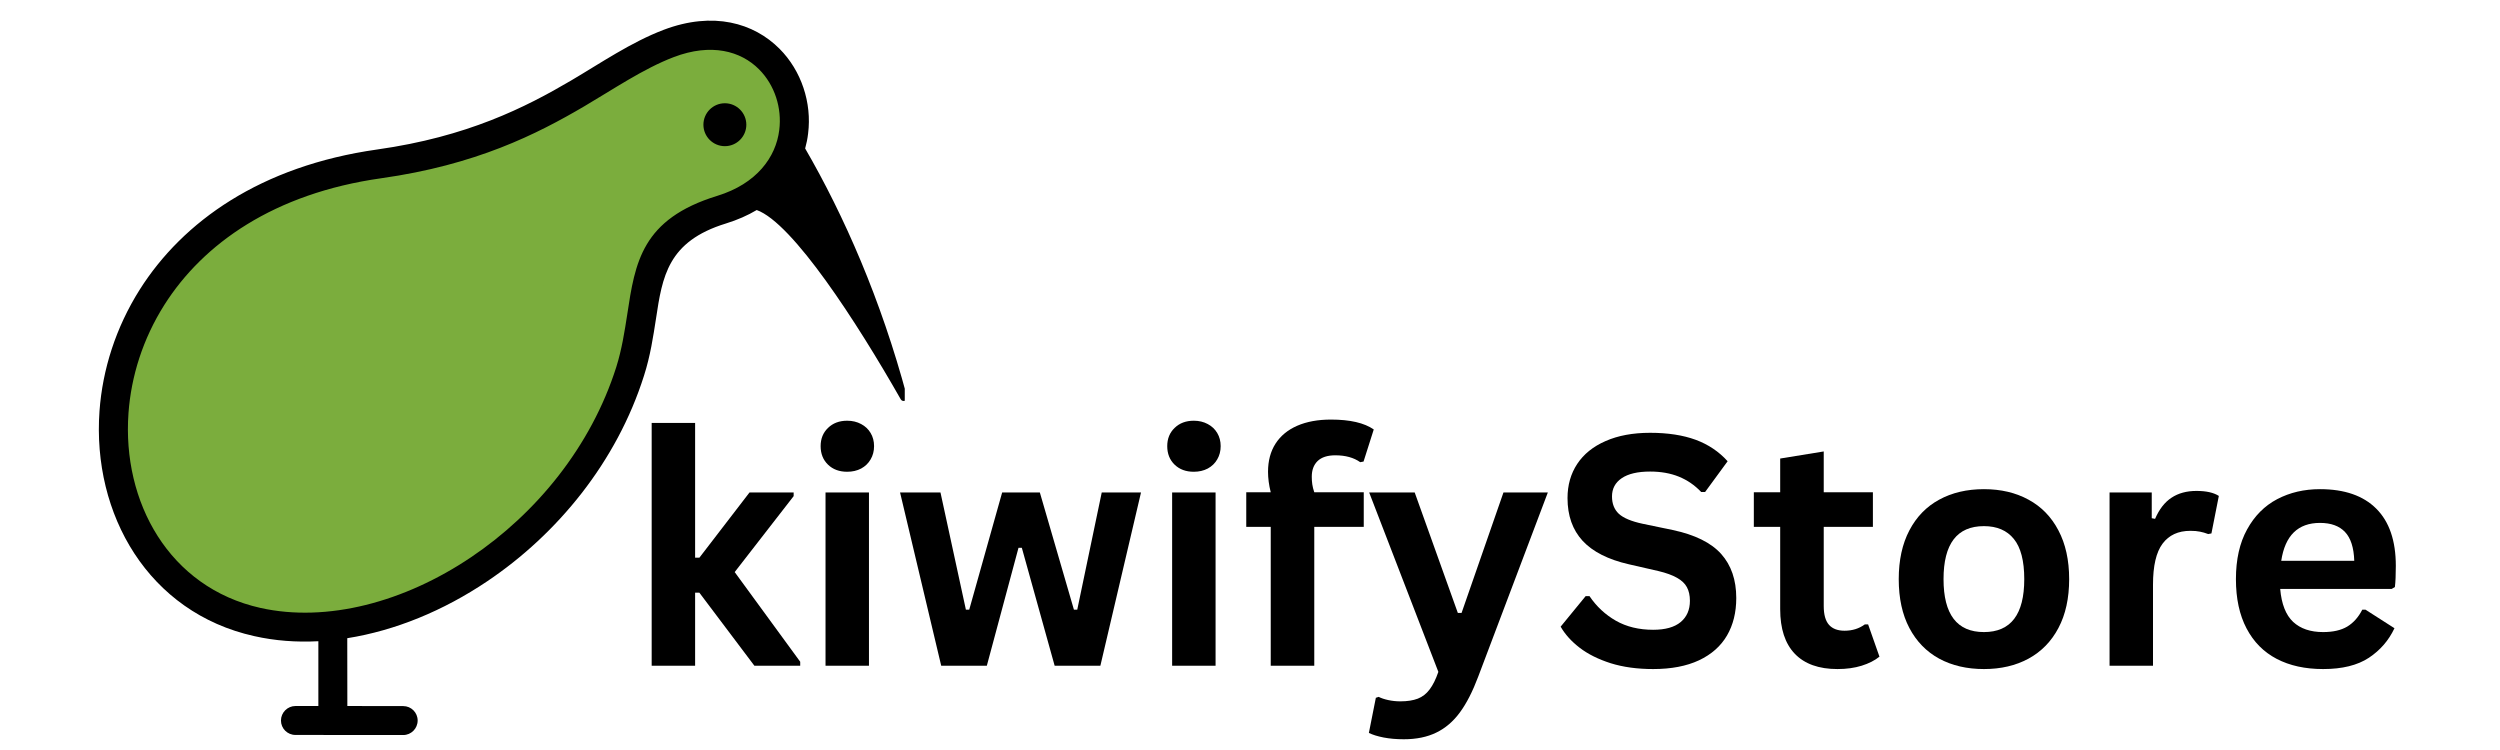 <svg version="1.0" preserveAspectRatio="xMidYMid meet" height="150" viewBox="0 0 375 112.5" zoomAndPan="magnify" width="500" xmlns:xlink="http://www.w3.org/1999/xlink" xmlns="http://www.w3.org/2000/svg"><defs><g></g><clipPath id="0d9479a064"><path clip-rule="nonzero" d="M 16.871 31.152 L 81.438 31.152 L 81.438 94.973 L 16.871 94.973 Z M 16.871 31.152"></path></clipPath><clipPath id="65c9b53641"><path clip-rule="nonzero" d="M 49.078 31.152 C 31.293 31.152 16.871 45.438 16.871 63.062 C 16.871 80.684 31.293 94.973 49.078 94.973 C 66.863 94.973 81.285 80.684 81.285 63.062 C 81.285 45.438 66.863 31.152 49.078 31.152 Z M 49.078 31.152"></path></clipPath><clipPath id="e12e71cd5e"><path clip-rule="nonzero" d="M 25.738 25.059 L 91.883 25.059 L 91.883 87.309 L 25.738 87.309 Z M 25.738 25.059"></path></clipPath><clipPath id="0dbbc590d1"><path clip-rule="nonzero" d="M 58.691 25.059 C 40.492 25.059 25.738 38.992 25.738 56.184 C 25.738 73.375 40.492 87.309 58.691 87.309 C 76.887 87.309 91.641 73.375 91.641 56.184 C 91.641 38.992 76.887 25.059 58.691 25.059 Z M 58.691 25.059"></path></clipPath><clipPath id="4fea33dda3"><path clip-rule="nonzero" d="M 88.117 5.078 L 119.734 5.078 L 119.734 33.574 L 88.117 33.574 Z M 88.117 5.078"></path></clipPath><clipPath id="02e3be34c8"><path clip-rule="nonzero" d="M 103.906 5.078 C 95.188 5.078 88.117 11.457 88.117 19.328 C 88.117 27.195 95.188 33.574 103.906 33.574 C 112.625 33.574 119.691 27.195 119.691 19.328 C 119.691 11.457 112.625 5.078 103.906 5.078 Z M 103.906 5.078"></path></clipPath><clipPath id="5ae832d7b6"><path clip-rule="nonzero" d="M 44.41 21.508 L 97 21.508 L 97 72.41 L 44.41 72.41 Z M 44.41 21.508"></path></clipPath><clipPath id="414f1f7811"><path clip-rule="nonzero" d="M 70.668 21.508 C 56.168 21.508 44.41 32.902 44.41 46.957 C 44.41 61.016 56.168 72.41 70.668 72.41 C 85.172 72.41 96.926 61.016 96.926 46.957 C 96.926 32.902 85.172 21.508 70.668 21.508 Z M 70.668 21.508"></path></clipPath><clipPath id="1381d75d8d"><path clip-rule="nonzero" d="M 72.34 14.449 L 104 14.449 L 104 44.266 L 72.34 44.266 Z M 72.34 14.449"></path></clipPath><clipPath id="bb599bf693"><path clip-rule="nonzero" d="M 88.121 14.449 C 79.406 14.449 72.34 21.125 72.34 29.355 C 72.34 37.59 79.406 44.266 88.121 44.266 C 96.84 44.266 103.906 37.59 103.906 29.355 C 103.906 21.125 96.84 14.449 88.121 14.449 Z M 88.121 14.449"></path></clipPath><clipPath id="54c75e7060"><path clip-rule="nonzero" d="M 14 3 L 135.715 3 L 135.715 110.32 L 14 110.32 Z M 14 3"></path></clipPath></defs><g fill-opacity="1" fill="#000000"><g transform="translate(94.001, 99.858)"><g><path d="M 3.75 0 L 3.75 -36.422 L 10.266 -36.422 L 10.266 -16.203 L 10.906 -16.203 L 18.422 -25.984 L 25.047 -25.984 L 25.047 -25.438 L 16.203 -14.047 L 26.031 -0.594 L 26.031 0 L 19.156 0 L 10.906 -10.953 L 10.266 -10.953 L 10.266 0 Z M 3.75 0"></path></g></g></g><g fill-opacity="1" fill="#000000"><g transform="translate(120.079, 99.858)"><g><path d="M 7 -29.094 C 5.82 -29.094 4.863 -29.445 4.125 -30.156 C 3.383 -30.875 3.016 -31.801 3.016 -32.938 C 3.016 -34.051 3.383 -34.961 4.125 -35.672 C 4.863 -36.391 5.82 -36.75 7 -36.75 C 7.781 -36.75 8.477 -36.582 9.094 -36.25 C 9.707 -35.926 10.18 -35.477 10.516 -34.906 C 10.859 -34.332 11.031 -33.676 11.031 -32.938 C 11.031 -32.195 10.859 -31.535 10.516 -30.953 C 10.18 -30.367 9.707 -29.91 9.094 -29.578 C 8.477 -29.254 7.781 -29.094 7 -29.094 Z M 3.75 0 L 3.75 -25.984 L 10.266 -25.984 L 10.266 0 Z M 3.75 0"></path></g></g></g><g fill-opacity="1" fill="#000000"><g transform="translate(134.072, 99.858)"><g><path d="M 13.953 0 L 7.109 0 L 0.938 -25.984 L 7 -25.984 L 10.812 -8.406 L 11.312 -8.406 L 16.25 -25.984 L 21.906 -25.984 L 27.016 -8.406 L 27.516 -8.406 L 31.188 -25.984 L 37.078 -25.984 L 30.984 0 L 24.125 0 L 19.203 -17.688 L 18.703 -17.688 Z M 13.953 0"></path></g></g></g><g fill-opacity="1" fill="#000000"><g transform="translate(172.07, 99.858)"><g><path d="M 7 -29.094 C 5.82 -29.094 4.863 -29.445 4.125 -30.156 C 3.383 -30.875 3.016 -31.801 3.016 -32.938 C 3.016 -34.051 3.383 -34.961 4.125 -35.672 C 4.863 -36.391 5.82 -36.75 7 -36.75 C 7.781 -36.75 8.477 -36.582 9.094 -36.25 C 9.707 -35.926 10.18 -35.477 10.516 -34.906 C 10.859 -34.332 11.031 -33.676 11.031 -32.938 C 11.031 -32.195 10.859 -31.535 10.516 -30.953 C 10.18 -30.367 9.707 -29.91 9.094 -29.578 C 8.477 -29.254 7.781 -29.094 7 -29.094 Z M 3.75 0 L 3.75 -25.984 L 10.266 -25.984 L 10.266 0 Z M 3.75 0"></path></g></g></g><g fill-opacity="1" fill="#000000"><g transform="translate(186.063, 99.858)"><g><path d="M 4.547 0 L 4.547 -20.828 L 0.875 -20.828 L 0.875 -26.016 L 4.547 -26.016 C 4.273 -27.109 4.141 -28.133 4.141 -29.094 C 4.141 -30.738 4.516 -32.145 5.266 -33.312 C 6.023 -34.488 7.113 -35.383 8.531 -36 C 9.945 -36.613 11.629 -36.922 13.578 -36.922 C 16.441 -36.922 18.582 -36.426 20 -35.438 L 18.469 -30.625 L 17.969 -30.531 C 17 -31.219 15.754 -31.562 14.234 -31.562 C 13.055 -31.562 12.172 -31.273 11.578 -30.703 C 10.992 -30.129 10.703 -29.348 10.703 -28.359 C 10.703 -27.941 10.727 -27.555 10.781 -27.203 C 10.832 -26.848 10.93 -26.453 11.078 -26.016 L 18.5 -26.016 L 18.5 -20.828 L 11.078 -20.828 L 11.078 0 Z M 4.547 0"></path></g></g></g><g fill-opacity="1" fill="#000000"><g transform="translate(204.815, 99.858)"><g><path d="M 5.75 11.031 C 4.633 11.031 3.625 10.941 2.719 10.766 C 1.812 10.586 1.078 10.359 0.516 10.078 L 1.562 4.812 L 1.984 4.672 C 2.367 4.867 2.852 5.031 3.438 5.156 C 4.02 5.281 4.617 5.344 5.234 5.344 C 6.285 5.344 7.16 5.207 7.859 4.938 C 8.555 4.664 9.145 4.207 9.625 3.562 C 10.113 2.926 10.551 2.047 10.938 0.922 L 0.562 -25.984 L 7.391 -25.984 L 13.859 -7.922 L 14.422 -7.922 L 20.703 -25.984 L 27.359 -25.984 L 16.922 1.625 C 16.086 3.852 15.172 5.645 14.172 7 C 13.172 8.363 11.988 9.375 10.625 10.031 C 9.27 10.695 7.645 11.031 5.75 11.031 Z M 5.75 11.031"></path></g></g></g><g fill-opacity="1" fill="#000000"><g transform="translate(232.706, 99.858)"><g><path d="M 15.266 0.5 C 12.879 0.5 10.754 0.207 8.891 -0.375 C 7.035 -0.969 5.484 -1.742 4.234 -2.703 C 2.992 -3.66 2.047 -4.711 1.391 -5.859 L 5.141 -10.438 L 5.719 -10.438 C 6.758 -8.895 8.078 -7.664 9.672 -6.75 C 11.266 -5.844 13.129 -5.391 15.266 -5.391 C 17.086 -5.391 18.461 -5.773 19.391 -6.547 C 20.316 -7.316 20.781 -8.379 20.781 -9.734 C 20.781 -10.547 20.629 -11.227 20.328 -11.781 C 20.035 -12.332 19.539 -12.801 18.844 -13.188 C 18.156 -13.582 17.223 -13.922 16.047 -14.203 L 11.609 -15.219 C 8.516 -15.926 6.207 -17.098 4.688 -18.734 C 3.176 -20.379 2.422 -22.516 2.422 -25.141 C 2.422 -27.086 2.906 -28.797 3.875 -30.266 C 4.852 -31.742 6.273 -32.891 8.141 -33.703 C 10.004 -34.523 12.227 -34.938 14.812 -34.938 C 17.469 -34.938 19.742 -34.586 21.641 -33.891 C 23.535 -33.191 25.133 -32.117 26.438 -30.672 L 23.062 -26.062 L 22.469 -26.062 C 21.5 -27.082 20.383 -27.848 19.125 -28.359 C 17.875 -28.867 16.438 -29.125 14.812 -29.125 C 12.945 -29.125 11.523 -28.789 10.547 -28.125 C 9.578 -27.469 9.094 -26.555 9.094 -25.391 C 9.094 -24.305 9.43 -23.441 10.109 -22.797 C 10.797 -22.16 11.984 -21.66 13.672 -21.297 L 18.188 -20.359 C 21.531 -19.648 23.957 -18.453 25.469 -16.766 C 26.977 -15.078 27.734 -12.875 27.734 -10.156 C 27.734 -8 27.27 -6.125 26.344 -4.531 C 25.414 -2.938 24.016 -1.695 22.141 -0.812 C 20.273 0.062 17.984 0.5 15.266 0.5 Z M 15.266 0.5"></path></g></g></g><g fill-opacity="1" fill="#000000"><g transform="translate(262.294, 99.858)"><g><path d="M 17.922 -6.203 L 19.625 -1.359 C 18.914 -0.785 18.023 -0.332 16.953 0 C 15.891 0.332 14.68 0.5 13.328 0.5 C 10.523 0.5 8.391 -0.266 6.922 -1.797 C 5.461 -3.328 4.734 -5.555 4.734 -8.484 L 4.734 -20.828 L 0.781 -20.828 L 0.781 -26.016 L 4.734 -26.016 L 4.734 -31.078 L 11.266 -32.141 L 11.266 -26.016 L 18.641 -26.016 L 18.641 -20.828 L 11.266 -20.828 L 11.266 -8.953 C 11.266 -7.66 11.531 -6.719 12.062 -6.125 C 12.594 -5.539 13.367 -5.25 14.391 -5.25 C 15.555 -5.25 16.57 -5.566 17.438 -6.203 Z M 17.922 -6.203"></path></g></g></g><g fill-opacity="1" fill="#000000"><g transform="translate(282.483, 99.858)"><g><path d="M 15.109 0.5 C 12.555 0.5 10.316 -0.02 8.391 -1.062 C 6.473 -2.113 4.984 -3.645 3.922 -5.656 C 2.859 -7.676 2.328 -10.117 2.328 -12.984 C 2.328 -15.836 2.859 -18.273 3.922 -20.297 C 4.984 -22.328 6.473 -23.863 8.391 -24.906 C 10.316 -25.957 12.555 -26.484 15.109 -26.484 C 17.648 -26.484 19.879 -25.957 21.797 -24.906 C 23.723 -23.863 25.219 -22.328 26.281 -20.297 C 27.352 -18.273 27.891 -15.836 27.891 -12.984 C 27.891 -10.117 27.352 -7.676 26.281 -5.656 C 25.219 -3.645 23.723 -2.113 21.797 -1.062 C 19.879 -0.02 17.648 0.5 15.109 0.5 Z M 15.109 -5.047 C 19.141 -5.047 21.156 -7.691 21.156 -12.984 C 21.156 -15.734 20.633 -17.742 19.594 -19.016 C 18.562 -20.297 17.066 -20.938 15.109 -20.938 C 11.066 -20.938 9.047 -18.285 9.047 -12.984 C 9.047 -7.691 11.066 -5.047 15.109 -5.047 Z M 15.109 -5.047"></path></g></g></g><g fill-opacity="1" fill="#000000"><g transform="translate(312.684, 99.858)"><g><path d="M 3.75 0 L 3.75 -25.984 L 10.078 -25.984 L 10.078 -22.125 L 10.578 -22.031 C 11.203 -23.477 12.023 -24.535 13.047 -25.203 C 14.066 -25.879 15.312 -26.219 16.781 -26.219 C 18.25 -26.219 19.367 -25.969 20.141 -25.469 L 19.031 -19.844 L 18.547 -19.75 C 18.117 -19.914 17.707 -20.035 17.312 -20.109 C 16.926 -20.191 16.445 -20.234 15.875 -20.234 C 14.051 -20.234 12.66 -19.594 11.703 -18.312 C 10.742 -17.031 10.266 -14.977 10.266 -12.156 L 10.266 0 Z M 3.75 0"></path></g></g></g><g fill-opacity="1" fill="#000000"><g transform="translate(333.061, 99.858)"><g><path d="M 25.688 -11.516 L 8.969 -11.516 C 9.164 -9.254 9.812 -7.609 10.906 -6.578 C 12.008 -5.555 13.508 -5.047 15.406 -5.047 C 16.895 -5.047 18.102 -5.32 19.031 -5.875 C 19.957 -6.438 20.707 -7.281 21.281 -8.406 L 21.766 -8.406 L 26.109 -5.625 C 25.254 -3.801 23.973 -2.32 22.266 -1.188 C 20.555 -0.062 18.27 0.5 15.406 0.5 C 12.719 0.5 10.395 -0.008 8.438 -1.031 C 6.488 -2.051 4.984 -3.57 3.922 -5.594 C 2.859 -7.613 2.328 -10.078 2.328 -12.984 C 2.328 -15.93 2.883 -18.414 4 -20.438 C 5.113 -22.469 6.617 -23.984 8.516 -24.984 C 10.422 -25.984 12.562 -26.484 14.938 -26.484 C 18.613 -26.484 21.426 -25.508 23.375 -23.562 C 25.332 -21.613 26.312 -18.754 26.312 -14.984 C 26.312 -13.617 26.266 -12.555 26.172 -11.797 Z M 20.078 -15.734 C 20.016 -17.711 19.551 -19.156 18.688 -20.062 C 17.832 -20.969 16.582 -21.422 14.938 -21.422 C 11.633 -21.422 9.695 -19.523 9.125 -15.734 Z M 20.078 -15.734"></path></g></g></g><g clip-path="url(#0d9479a064)"><g clip-path="url(#65c9b53641)"><path fill-rule="nonzero" fill-opacity="1" d="M 16.871 31.152 L 81.188 31.152 L 81.188 94.973 L 16.871 94.973 Z M 16.871 31.152" fill="#7bad3d"></path></g></g><g clip-path="url(#e12e71cd5e)"><g clip-path="url(#0dbbc590d1)"><path fill-rule="nonzero" fill-opacity="1" d="M 25.738 25.059 L 91.637 25.059 L 91.637 87.309 L 25.738 87.309 Z M 25.738 25.059" fill="#7bad3d"></path></g></g><g clip-path="url(#4fea33dda3)"><g clip-path="url(#02e3be34c8)"><path fill-rule="nonzero" fill-opacity="1" d="M 88.117 5.078 L 119.734 5.078 L 119.734 33.574 L 88.117 33.574 Z M 88.117 5.078" fill="#7bad3d"></path></g></g><g clip-path="url(#5ae832d7b6)"><g clip-path="url(#414f1f7811)"><path fill-rule="nonzero" fill-opacity="1" d="M 44.41 21.508 L 96.906 21.508 L 96.906 72.41 L 44.41 72.41 Z M 44.41 21.508" fill="#7bad3d"></path></g></g><g clip-path="url(#1381d75d8d)"><g clip-path="url(#bb599bf693)"><path fill-rule="nonzero" fill-opacity="1" d="M 72.34 14.449 L 103.902 14.449 L 103.902 44.266 L 72.34 44.266 Z M 72.34 14.449" fill="#7bad3d"></path></g></g><g clip-path="url(#54c75e7060)"><path fill-rule="nonzero" fill-opacity="1" d="M 111.949 18.707 C 111.949 16.93 110.504 15.488 108.73 15.488 C 106.953 15.488 105.512 16.93 105.512 18.707 C 105.512 20.484 106.953 21.926 108.73 21.926 C 110.504 21.926 111.949 20.484 111.949 18.707 Z M 116.887 19.516 C 116.383 23.582 113.508 27.555 107.598 29.375 C 96.254 32.852 95.266 39.352 94.082 47.188 C 93.691 49.695 93.285 52.367 92.445 55.047 C 88.656 67.004 80.422 77.016 70.668 83.578 C 60.648 90.328 49.047 93.406 39.078 91.191 C 25.344 88.121 18.305 75.301 19.273 61.957 C 19.672 56.445 21.426 50.836 24.645 45.746 C 30.469 36.543 41.113 29.008 57.184 26.738 C 71.391 24.734 80.496 20.148 87.688 15.918 C 91.938 13.422 96.547 10.281 101.078 8.559 C 106.684 6.426 111.117 7.652 113.844 10.387 C 116.211 12.754 117.309 16.188 116.887 19.516 Z M 113.508 31.504 C 118.922 33.453 128.578 48.414 135.109 59.891 C 135.402 60.406 136.199 60.082 136.047 59.5 C 132.141 44.906 126.617 32.355 120.773 22.27 C 120.977 21.539 121.129 20.785 121.215 20.031 C 121.797 15.426 120.215 10.613 116.922 7.309 C 113.078 3.457 106.996 1.648 99.539 4.477 C 94.652 6.34 90.141 9.441 85.664 12.078 C 78.785 16.125 70.09 20.516 56.59 22.422 C 39.09 24.898 27.434 33.227 20.973 43.422 C 17.355 49.148 15.375 55.445 14.926 61.645 C 13.805 77.164 22.266 91.891 38.141 95.418 C 41.242 96.121 44.469 96.355 47.754 96.184 L 47.754 105.902 L 44.32 105.902 C 43.125 105.902 42.145 106.883 42.145 108.078 C 42.145 109.273 43.113 110.242 44.32 110.242 L 60.488 110.254 C 61.68 110.254 62.648 109.273 62.648 108.078 C 62.648 106.883 61.68 105.914 60.488 105.914 L 52.102 105.902 L 52.09 95.73 C 59.262 94.59 66.504 91.621 73.09 87.188 C 83.617 80.113 92.508 69.285 96.598 56.359 C 97.559 53.355 97.977 50.504 98.395 47.832 C 99.355 41.473 100.152 36.211 108.879 33.527 C 110.613 32.992 112.152 32.312 113.508 31.504" fill="#000000"></path></g></svg>